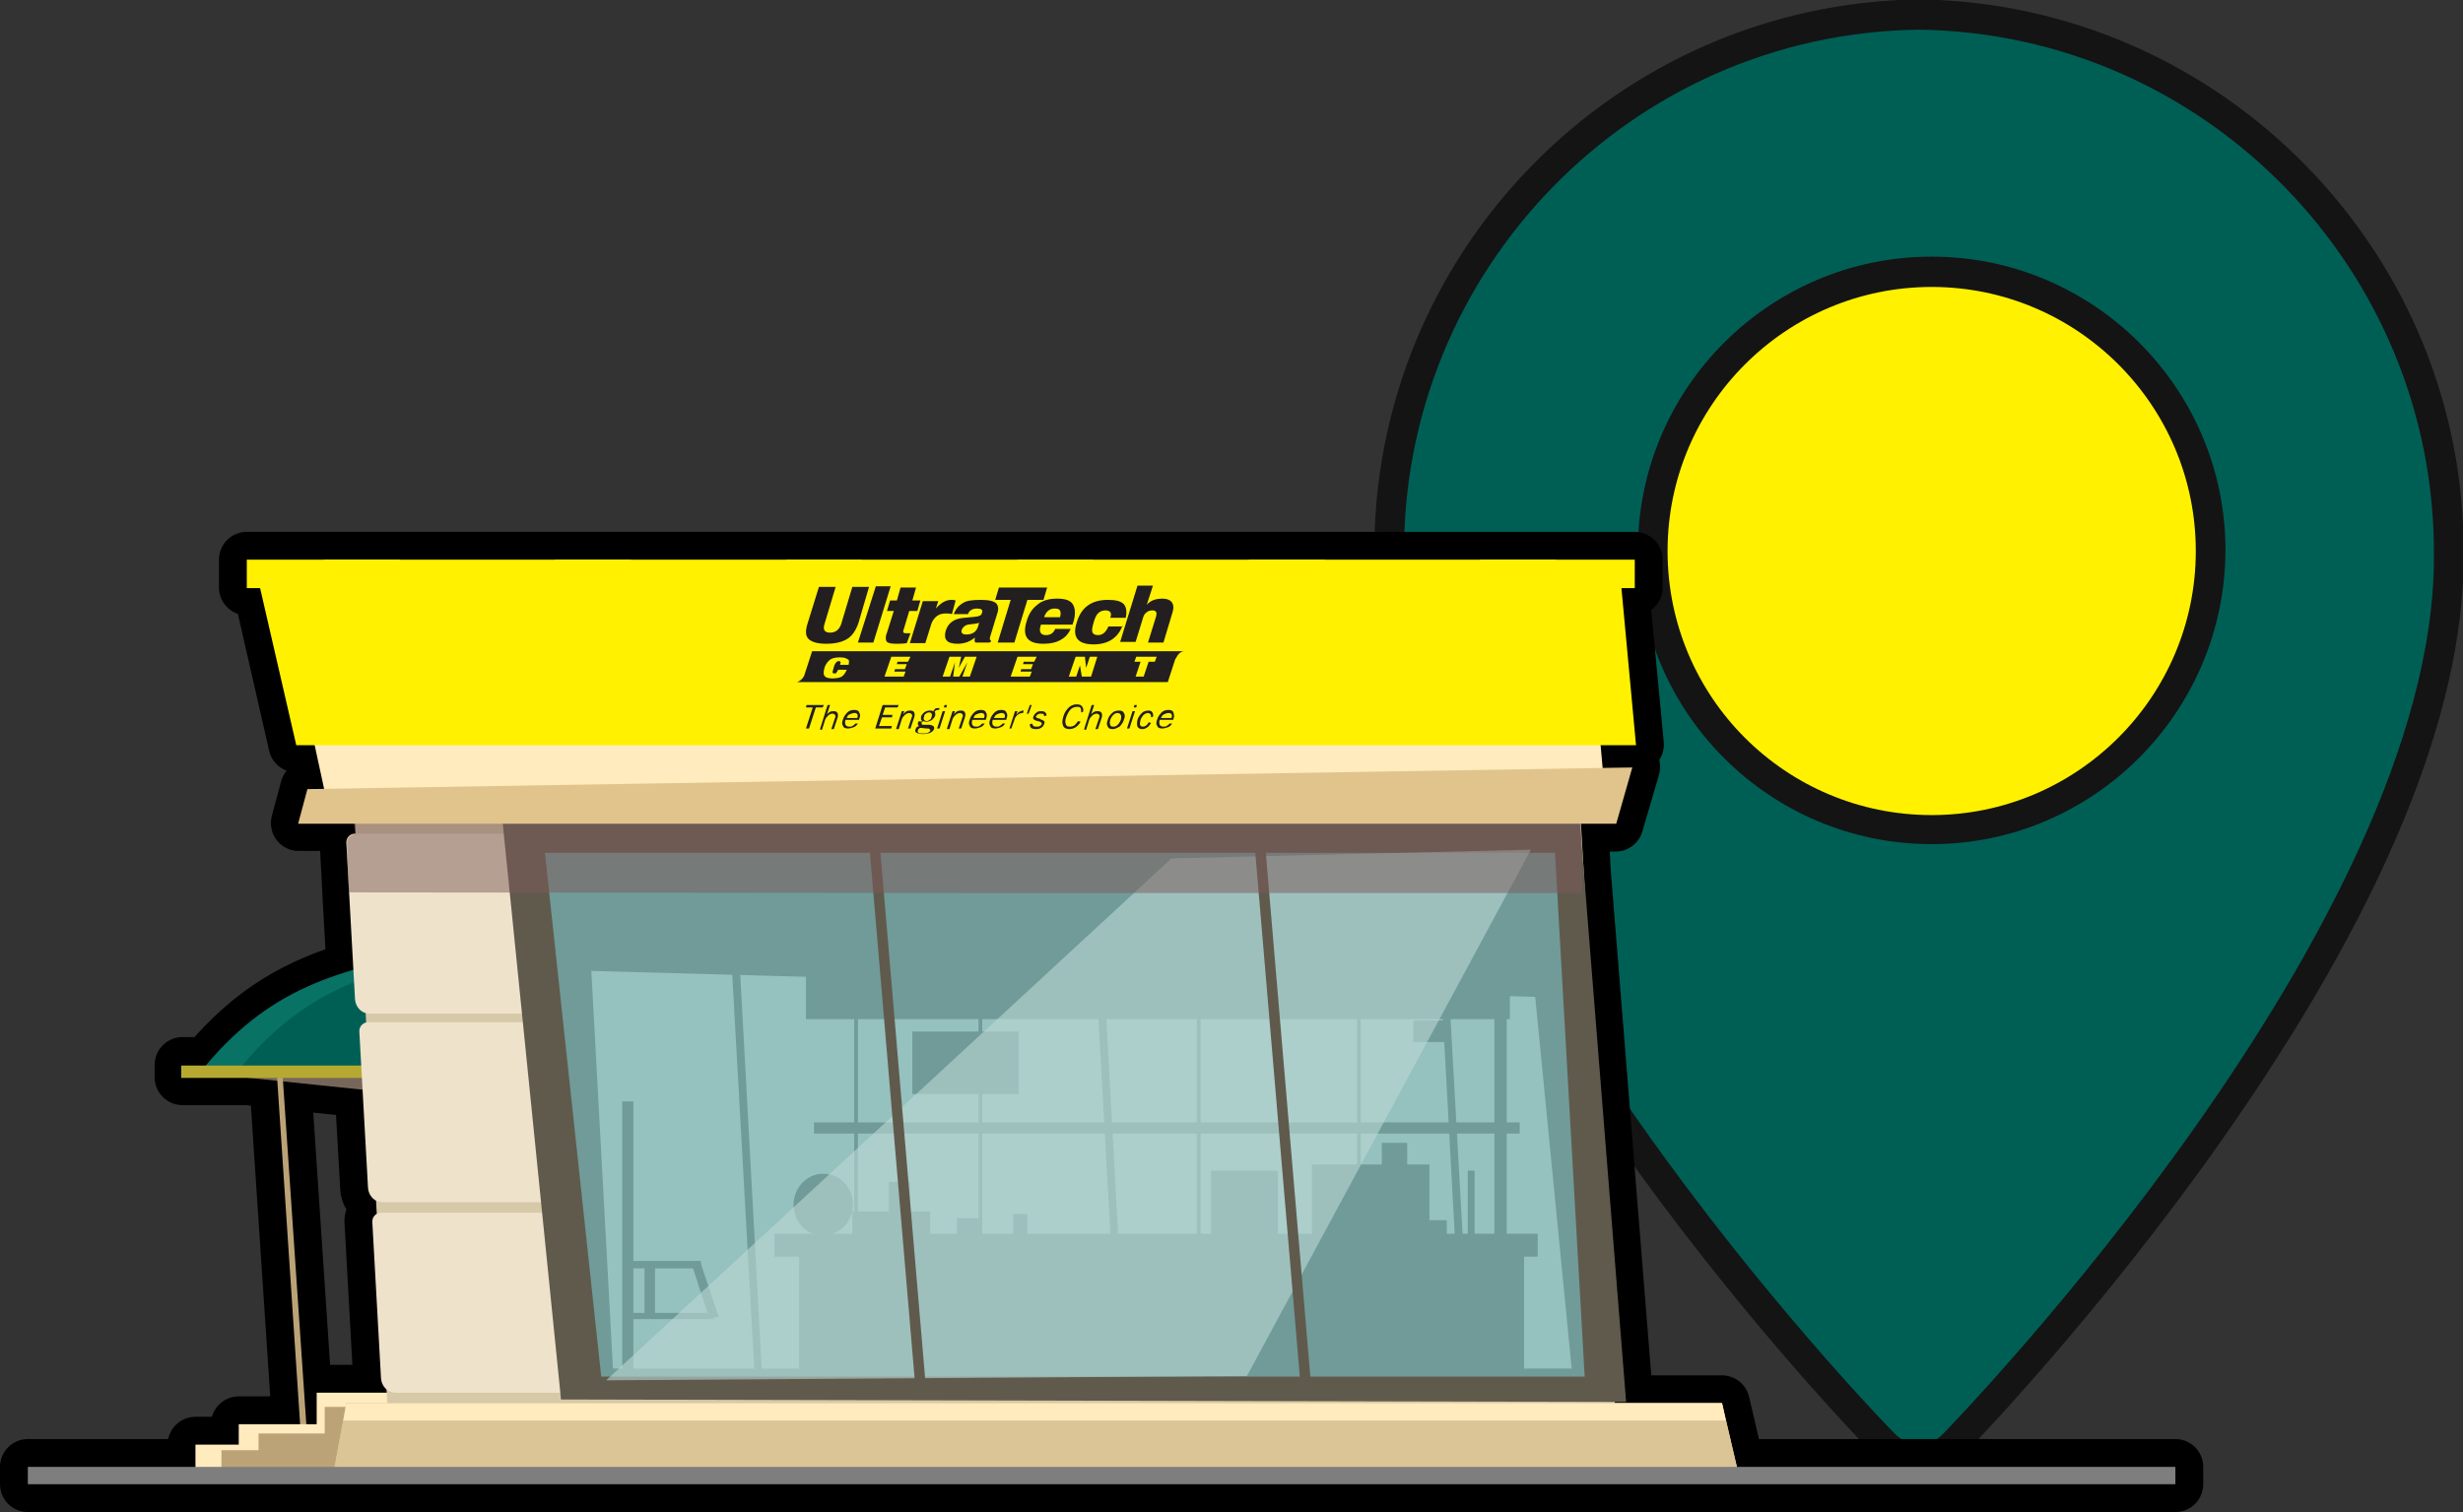 <?xml version="1.0" encoding="utf-8"?>
<!-- Generator: Adobe Illustrator 19.0.0, SVG Export Plug-In . SVG Version: 6.00 Build 0)  -->
<svg version="1.1" id="Layer_1" xmlns="http://www.w3.org/2000/svg" xmlns:xlink="http://www.w3.org/1999/xlink" x="0px" y="0px"
	 viewBox="0 0 398.2 244.5" style="enable-background:new 0 0 398.2 244.5;" xml:space="preserve">
<rect x="0" y="0" width="398.2" height="244.5" fill="#333333" stroke="none"/>
<style type="text/css">
	.st0{clip-path:url(#SVGID_2_);}
	.st1{clip-path:url(#SVGID_4_);fill:#005F55;}
	.st2{clip-path:url(#SVGID_4_);fill:#141414;}
	.st3{clip-path:url(#SVGID_4_);fill:#FFF100;}
	.st4{clip-path:url(#SVGID_4_);fill-rule:evenodd;clip-rule:evenodd;fill:#141414;}
	
		.st5{clip-path:url(#SVGID_4_);fill:none;stroke:#000000;stroke-width:9;stroke-linecap:round;stroke-linejoin:round;stroke-miterlimit:10;}
	.st6{clip-path:url(#SVGID_4_);fill:#77675A;}
	.st7{clip-path:url(#SVGID_4_);fill:#BCA377;}
	.st8{clip-path:url(#SVGID_4_);fill:#FFEBBD;}
	.st9{clip-path:url(#SVGID_4_);fill:#087265;}
	.st10{clip-path:url(#SVGID_4_);fill:#B6A931;}
	.st11{clip-path:url(#SVGID_4_);fill:#D6C9A7;}
	.st12{clip-path:url(#SVGID_4_);fill:#EFE2CB;}
	.st13{clip-path:url(#SVGID_4_);fill:#605A4D;}
	.st14{clip-path:url(#SVGID_4_);fill:#DBC495;}
	.st15{clip-path:url(#SVGID_4_);fill:#709B98;}
	.st16{clip-path:url(#SVGID_4_);fill:#95C1BF;}
	.st17{opacity:0.6;clip-path:url(#SVGID_4_);}
	.st18{clip-path:url(#SVGID_6_);fill:#BAD8D6;}
	.st19{opacity:0.5;clip-path:url(#SVGID_4_);}
	.st20{clip-path:url(#SVGID_8_);fill:#7C5959;}
	.st21{clip-path:url(#SVGID_4_);fill:#7E7E7E;}
	.st22{clip-path:url(#SVGID_4_);fill:#E0C48C;}
	.st23{clip-path:url(#SVGID_4_);fill-rule:evenodd;clip-rule:evenodd;fill:#231F20;}
</style>
<g>
	<defs>
		<rect id="SVGID_1_" width="398.2" height="244.5"/>
	</defs>
	<clipPath id="SVGID_2_">
		<use xlink:href="#SVGID_1_"  style="overflow:visible;"/>
	</clipPath>
	<g class="st0">
		<defs>
			<rect id="SVGID_3_" width="398.2" height="244.5"/>
		</defs>
		<clipPath id="SVGID_4_">
			<use xlink:href="#SVGID_3_"  style="overflow:visible;"/>
		</clipPath>
		<path class="st1" d="M310.2,2.4C262.3,3,224,42.3,224.6,90.1c0,60.6,76.8,140.1,80,143.5c3,3.1,7.9,3.1,11,0.1
			c0,0,0.1-0.1,0.1-0.1c3.3-3.4,80-82.9,80-143.5C396.3,42.3,358,3,310.2,2.4"/>
		<path class="st2" d="M310.2,238.3c-2.7,0-5.3-1-7.3-3.1c-2.2-2.3-22-22.8-41.5-50.6c-26-37-39.2-68.8-39.2-94.6
			c-0.5-49,38.9-89.4,88-90.1h0.1c49,0.7,88.5,41.1,88,90.1c0,25.7-13.2,57.5-39.2,94.5c-19.5,27.7-39.3,48.3-41.5,50.6l-0.2,0.2
			C315.3,237.4,312.7,238.3,310.2,238.3 M310.2,4.8c-46.4,0.6-83.7,38.9-83.2,85.3c0,59.5,76.1,138.5,79.4,141.8
			c2.1,2.1,5.5,2.2,7.6,0.1l0.1-0.1c3.2-3.3,79.4-82.3,79.4-141.8C393.9,43.7,356.6,5.4,310.2,4.8"/>
		<path class="st3" d="M312.3,134.1c-24.9,0-45.1-20.2-45.1-45.1c0-24.9,20.2-45.1,45.1-45.1c24.9,0,45.1,20.2,45.1,45.1
			C357.3,113.9,337.2,134.1,312.3,134.1"/>
		<path class="st2" d="M312.3,136.5c-26.2,0-47.5-21.3-47.5-47.5c0-26.2,21.3-47.5,47.5-47.5c26.2,0,47.5,21.3,47.5,47.5
			C359.7,115.2,338.4,136.5,312.3,136.5 M312.3,46.4c-23.5,0-42.7,19.1-42.7,42.7s19.1,42.7,42.7,42.7c23.5,0,42.7-19.1,42.7-42.7
			S335.8,46.4,312.3,46.4"/>
		<path class="st4" d="M280.8,237.2l-2.4-10.3H261l0-0.2l1.8,0l-6.9-86l-0.3-6l0-1.5h5.6l2.7-9.2l-4.8,0.1l-0.3-3.7h5.7l-2.4-25.4
			h2.2v-4.5h-12.8h-12.2h-25.1h-12.3h-25.1h-12.2h-25.1h-12.3H102H89.7H64.6H52.3H39.9v4.5h2.2l5.8,25.4h3l1.6,7.1l-2.7,0l-1.5,5.6
			h9.1l0.2,1.6c-0.1,0-0.1,0.1-0.2,0.1c-0.7,0.1-1.3,0.8-1.2,1.6l0.4,7.5l0,0.3h0l0.7,12.5c-8.7,2.6-16.3,6.5-23.8,15.5h-4v2H40
			l4.8,0.5l3.7,55.6h-9.9v3.3h-7v3.6H4.5v2.8h347.2v-2.8H280.8z M45.8,174.9l12.8,1.3l0.9,15.9c0,0.9,0.6,1.6,1.3,2l0.1,2.2
			c-0.5,0.3-0.8,0.8-0.7,1.4l1.4,25.2c0,0.7,0.4,1.3,0.9,1.7l0,0.6H51.2v5.1h-1.7L45.8,174.9z"/>
		<path class="st5" d="M280.8,237.2l-2.4-10.3H261l0-0.2l1.8,0l-6.9-86l-0.3-6l0-1.5h5.6l2.7-9.2l-4.8,0.1l-0.3-3.7h5.7l-2.4-25.4
			h2.2v-4.5h-12.8h-12.2h-25.1h-12.3h-25.1h-12.2h-25.1h-12.3H102H89.7H64.6H52.3H39.9v4.5h2.2l5.8,25.4h3l1.6,7.1l-2.7,0l-1.5,5.6
			h9.1l0.2,1.6c-0.1,0-0.1,0.1-0.2,0.1c-0.7,0.1-1.3,0.8-1.2,1.6l0.4,7.5l0,0.3h0l0.7,12.5c-8.7,2.6-16.3,6.5-23.8,15.5h-4v2H40
			l4.8,0.5l3.7,55.6h-9.9v3.3h-7v3.6H4.5v2.8h347.2v-2.8H280.8z M45.8,174.9l12.8,1.3l0.9,15.9c0,0.9,0.6,1.6,1.3,2l0.1,2.2
			c-0.5,0.3-0.8,0.8-0.7,1.4l1.4,25.2c0,0.7,0.4,1.3,0.9,1.7l0,0.6H51.2v5.1h-1.7L45.8,174.9z"/>
		<polygon class="st6" points="62,171.5 48.9,165.5 32.6,173.5 62.4,176.6 		"/>
		<polygon class="st7" points="45.2,166.7 44.3,166.7 48.8,234.5 49.8,234.4 		"/>
		<polygon class="st8" points="51.2,225.2 51.2,230.3 38.6,230.3 38.6,233.6 31.6,233.6 31.6,238.7 61,238.7 61,235.9 68,235.9 
			68,230.3 80.6,230.3 80.6,225.2 		"/>
		<path class="st9" d="M69.8,153.8c-15,3.2-26.3,5.6-37.6,19.8h37.6V153.8z"/>
		<path class="st1" d="M75.7,153.8c-15,3.2-26.3,5.6-37.6,19.8h37.6V153.8z"/>
		<rect x="29.3" y="172.3" class="st10" width="46.9" height="2"/>
		<polygon class="st7" points="52.5,227.5 52.5,231.8 41.8,231.8 41.8,234.5 35.8,234.5 35.8,238.7 60.8,238.7 60.8,236.4 
			66.7,236.4 66.7,231.8 77.4,231.8 77.4,227.5 		"/>
		<polygon class="st11" points="254,105.9 55.9,105.9 63.2,237.5 261.7,237.5 		"/>
		<path class="st12" d="M104.3,198.2c-0.1-1.1-1-2.1-2.1-2.1H61.6c-0.8,0-1.5,0.7-1.4,1.6l1.4,25.2c0.1,1.3,1.1,2.3,2.3,2.3h40.3
			c0.9,0,1.6-0.8,1.5-1.7L104.3,198.2z"/>
		<path class="st12" d="M102.2,167.4c-0.1-1.1-1-2.1-2.1-2.1H59.5c-0.8,0-1.5,0.7-1.4,1.6l1.4,25.2c0.1,1.3,1.1,2.3,2.3,2.3h40.2
			c0.9,0,1.6-0.8,1.5-1.7L102.2,167.4z"/>
		<path class="st12" d="M100.1,136.9c-0.1-1.1-1-2.1-2.1-2.1H57.4c-0.8,0-1.5,0.7-1.4,1.6l1.4,25.2c0.1,1.3,1.1,2.3,2.3,2.3H100
			c0.9,0,1.6-0.8,1.5-1.7L100.1,136.9z"/>
		<polygon class="st13" points="255.2,130.1 80.9,129.4 90.7,226.3 262.9,226.7 		"/>
		<polygon class="st14" points="278.4,226.9 56,226.9 53.7,239.3 281.3,239.3 		"/>
		<polygon class="st15" points="251.4,137.9 88.1,137.9 97.2,222.6 256.2,222.6 		"/>
		<polygon class="st16" points="248.2,161.2 95.6,157 99.1,221.3 254.1,221.3 		"/>
		<rect x="104.2" y="204.3" class="st15" width="1.7" height="8.7"/>
		<rect x="101.3" y="203.9" class="st15" width="12" height="1.2"/>
		<rect x="102.3" y="212.3" class="st15" width="13.1" height="1"/>
		<rect x="100.6" y="178.1" class="st15" width="1.8" height="44.1"/>
		<path class="st15" d="M128.3,194.8c0,2.8,2.1,5,4.8,5c2.6,0,4.8-2.3,4.8-5c0-2.8-2.1-5-4.8-5C130.4,189.8,128.3,192.1,128.3,194.8
			"/>
		<rect x="147.5" y="166.8" class="st15" width="17.2" height="10.1"/>
		<rect x="163.8" y="196.3" class="st15" width="2.3" height="4.5"/>
		<rect x="154.7" y="197" class="st15" width="4.1" height="4.9"/>
		<rect x="143.7" y="191.1" class="st15" width="3.4" height="8.7"/>
		<rect x="137.8" y="195.9" class="st15" width="12.6" height="5.9"/>
		<rect x="241.6" y="154.3" class="st15" width="2" height="54.9"/>
		<rect x="228.5" y="165" class="st15" width="5.4" height="3.5"/>
		<rect x="195.8" y="189.3" class="st15" width="10.8" height="15.3"/>
		<rect x="242.3" y="197.7" class="st15" width="1.1" height="2.4"/>
		<rect x="231" y="197.3" class="st15" width="2.9" height="7.3"/>
		<rect x="237.3" y="189.3" class="st15" width="1.1" height="14.9"/>
		<rect x="223.4" y="184.8" class="st15" width="4.1" height="4.9"/>
		<rect x="212.1" y="188.3" class="st15" width="19" height="13.9"/>
		<rect x="129.2" y="200.5" class="st15" width="117.2" height="21.9"/>
		<rect x="125.2" y="199.5" class="st15" width="123.4" height="3.7"/>
		<rect x="219.4" y="153.7" class="st15" width="0.6" height="47.2"/>
		<rect x="193.5" y="153.7" class="st15" width="0.6" height="47.2"/>
		<rect x="158.2" y="153.7" class="st15" width="0.6" height="47.2"/>
		<rect x="138.1" y="153.7" class="st15" width="0.6" height="47.2"/>
		<rect x="130.3" y="153.2" class="st15" width="113.8" height="11.6"/>
		<rect x="131.6" y="181.5" class="st15" width="114.1" height="1.8"/>
		<polygon class="st15" points="113.2,204 111.7,204 114.6,213 116.2,213 		"/>
		<polygon class="st15" points="119.4,152.5 118.1,152.5 122,222.3 123.2,222.3 		"/>
		<polygon class="st15" points="178.2,152.5 176.9,152.5 180.8,222.3 182,222.3 		"/>
		<polygon class="st15" points="233.7,150.2 232.5,150.2 236.3,220 237.6,220 		"/>
		<g class="st17">
			<g>
				<defs>
					<rect id="SVGID_5_" x="98" y="137.4" width="149.5" height="85.8"/>
				</defs>
				<clipPath id="SVGID_6_">
					<use xlink:href="#SVGID_5_"  style="overflow:visible;"/>
				</clipPath>
				<polygon class="st18" points="98,223.2 189.4,138.8 247.5,137.4 201.6,222.5 				"/>
			</g>
		</g>
		<polygon class="st13" points="142.1,135 140.4,135 148.1,225.6 149.8,225.6 		"/>
		<polygon class="st13" points="204.4,135 202.7,135 210.4,225.6 212.1,225.6 		"/>
		<g class="st19">
			<g>
				<defs>
					<rect id="SVGID_7_" x="56.1" y="127.6" width="199.8" height="16.8"/>
				</defs>
				<clipPath id="SVGID_8_">
					<use xlink:href="#SVGID_7_"  style="overflow:visible;"/>
				</clipPath>
				<path class="st20" d="M255.5,127.6H56.7l0.7,7.2c-1.1,0.4-1.5,0.9-1.3,2.4l0.3,7.1l199.4,0.2L255.5,127.6z"/>
			</g>
		</g>
		<polygon class="st8" points="257.3,104 47.3,104 53.6,133.1 259.9,133.1 		"/>
		<polygon class="st3" points="261.8,91.4 41.2,91.4 47.9,120.5 264.5,120.5 		"/>
		<polygon class="st14" points="278.4,226.9 56,226.9 53.7,239.3 281.3,239.3 		"/>
		<polygon class="st8" points="279,229.7 278.4,226.9 56,226.9 55.5,229.7 		"/>
		<rect x="4.5" y="237.2" class="st21" width="347.2" height="2.8"/>
		<polygon class="st22" points="261.3,133.2 48.2,133.2 49.7,127.6 263.9,124.1 		"/>
		<rect x="39.9" y="90.5" class="st3" width="224.4" height="4.6"/>
		<rect x="52.3" y="90.5" class="st3" width="12.3" height="4.6"/>
		<rect x="239.3" y="90.5" class="st3" width="12.2" height="4.6"/>
		<rect x="201.9" y="90.5" class="st3" width="12.3" height="4.6"/>
		<rect x="164.5" y="90.5" class="st3" width="12.2" height="4.6"/>
		<rect x="127.1" y="90.5" class="st3" width="12.2" height="4.6"/>
		<rect x="89.7" y="90.5" class="st3" width="12.3" height="4.6"/>
		<path class="st23" d="M138.8,100.7c-0.4,1.2-1,2.1-1.8,2.6c-0.8,0.5-1.9,0.8-3.4,0.8c-1.5,0-2.4-0.3-2.9-0.8
			c-0.5-0.5-0.5-1.4-0.1-2.6l1.8-5.8h2.7l-1.8,6c-0.3,0.9,0,1.4,0.9,1.4c0.9,0,1.5-0.5,1.8-1.4l1.8-6h2.7L138.8,100.7z"/>
		<polygon class="st23" points="141.2,103.9 138.7,103.9 141.6,94.8 144,94.8 		"/>
		<path class="st23" d="M146.6,104c-0.7,0.1-1.2,0.1-1.7,0.1c-0.8,0-1.3-0.1-1.5-0.3c-0.2-0.2-0.3-0.8,0-1.5l1.1-3.5h-1.1l0.5-1.7
			h1.1l0.6-2.1h2.5l-0.6,2.1h1.3l-0.5,1.7h-1.3l-0.9,3c-0.1,0.2-0.1,0.4,0,0.5c0.1,0.1,0.2,0.1,0.5,0.1c0.2,0,0.4,0,0.6,0L146.6,104
			z"/>
		<path class="st23" d="M153.9,99.3c-0.3-0.1-0.7-0.1-1-0.1c-0.5,0-1,0.1-1.4,0.4c-0.4,0.3-0.7,0.7-0.9,1.2l-1,3.2h-2.5l2.1-6.8h2.5
			l-0.4,1.2h0c0.8-0.9,1.6-1.4,2.5-1.4c0.2,0,0.4,0,0.7,0.1L153.9,99.3z"/>
		<path class="st23" d="M160,103.9c0,0-0.4,0-1.1,0c-0.8,0-1.2,0-1.2,0c-0.1-0.1-0.2-0.3-0.1-0.6l0-0.2h0c-0.7,0.6-1.6,1-2.8,1
			c-1.7,0-2.3-0.7-1.9-2.1c0.4-1.3,1.4-2,3-2.1c1.3-0.1,2-0.2,1.9-0.2c0.3,0,0.5-0.1,0.7-0.2s0.2-0.3,0.3-0.5
			c0.1-0.4-0.2-0.6-0.8-0.6c-0.8,0-1.3,0.3-1.5,0.9h-2.3c0.3-0.8,0.8-1.4,1.5-1.8c0.6-0.4,1.6-0.5,2.9-0.5c1.3,0,2.1,0.2,2.5,0.6
			c0.3,0.4,0.4,0.9,0.1,1.7l-1.1,3.6c-0.1,0.3-0.1,0.5,0,0.6c0.1,0,0.1,0.1,0.1,0.1c0,0,0,0.1,0,0.2C160,103.8,160,103.9,160,103.9
			 M158.1,101.4l0.2-0.7c-0.2,0.1-0.8,0.2-1.8,0.3c-0.5,0.1-0.8,0.4-1,0.8c-0.2,0.5,0.1,0.8,0.7,0.8
			C157.2,102.6,157.8,102.2,158.1,101.4"/>
		<polygon class="st23" points="168.7,97 166.1,97 164,103.9 161.3,103.9 163.4,97 160.9,97 161.5,95 169.3,95 		"/>
		<path class="st23" d="M173.4,101h-5.1c-0.4,1.1-0.1,1.7,0.8,1.7c0.7,0,1.2-0.3,1.5-1h2.5c-0.3,0.7-0.8,1.3-1.5,1.7
			c-0.8,0.5-1.8,0.7-2.9,0.7c-2.6,0-3.5-1.2-2.7-3.7c0.3-1.1,0.9-2,1.7-2.6c0.8-0.7,1.9-1,3.2-1c1.4,0,2.2,0.3,2.6,1
			C173.9,98.6,173.9,99.6,173.4,101 M171.4,99.7c0.1-0.4,0.1-0.7,0-0.9c-0.1-0.3-0.4-0.4-0.9-0.4c-0.8,0-1.4,0.5-1.7,1.4H171.4z"/>
		<path class="st23" d="M181.5,101.1c-0.7,2-2.3,3.1-4.7,3.1c-2.6,0-3.5-1.2-2.7-3.6c0.7-2.4,2.4-3.6,5-3.6c1.3,0,2.1,0.2,2.6,0.7
			c0.4,0.5,0.5,1.2,0.3,2.2h-2.5c0.3-0.8,0-1.2-0.8-1.2c-0.5,0-0.9,0.2-1.2,0.5c-0.3,0.3-0.5,0.8-0.7,1.5c-0.2,0.7-0.3,1.2-0.2,1.5
			c0.1,0.3,0.4,0.5,0.9,0.5c0.8,0,1.3-0.5,1.7-1.4H181.5z"/>
		<path class="st23" d="M188.1,103.9h-2.5l1.3-4.2c0.2-0.7,0-1-0.6-1c-0.3,0-0.7,0.1-0.9,0.3c-0.3,0.2-0.5,0.5-0.6,0.9l-1.2,3.9
			h-2.5l2.8-9.1h2.5l-1,3.1h0c0.6-0.7,1.4-1,2.6-1c0.6,0,1.1,0.2,1.4,0.5c0.3,0.4,0.4,0.9,0.2,1.6L188.1,103.9z"/>
		<polygon class="st23" points="131.9,114.4 130.8,117.8 130.3,117.8 131.4,114.4 130.3,114.4 130.4,114 133.2,114 133,114.4 		"/>
		<path class="st23" d="M132.6,117.8l1.2-3.8h0.4l-0.5,1.5c0.2-0.2,0.3-0.3,0.5-0.4c0.2-0.1,0.4-0.1,0.6-0.1c0.3,0,0.5,0.1,0.6,0.3
			c0.1,0.2,0.1,0.5,0,0.8l-0.6,1.8h-0.4l0.6-1.8c0.1-0.2,0.1-0.4,0-0.5c-0.1-0.1-0.2-0.2-0.4-0.2c-0.2,0-0.5,0.1-0.7,0.3
			c-0.2,0.2-0.4,0.4-0.5,0.7l-0.5,1.6H132.6z"/>
		<path class="st23" d="M138.7,117c-0.2,0.3-0.4,0.5-0.7,0.6c-0.3,0.1-0.6,0.2-0.9,0.2c-0.4,0-0.7-0.1-0.8-0.4
			c-0.2-0.3-0.2-0.6,0-1.1c0.1-0.4,0.4-0.8,0.7-1.1s0.7-0.4,1.1-0.4c0.4,0,0.7,0.1,0.8,0.4c0.2,0.3,0.2,0.6,0,1.1l0,0.1h-2.2l0,0
			c-0.1,0.3-0.1,0.6,0,0.8c0.1,0.2,0.3,0.3,0.6,0.3c0.2,0,0.4,0,0.5-0.1c0.2-0.1,0.3-0.2,0.5-0.4L138.7,117z M136.9,116.1h1.7
			c0.1-0.3,0.1-0.5,0-0.6c-0.1-0.2-0.3-0.2-0.5-0.2s-0.5,0.1-0.7,0.2C137.1,115.6,137,115.8,136.9,116.1"/>
		<polygon class="st23" points="141.5,117.8 142.7,114 145.3,114 145.1,114.4 143.1,114.4 142.7,115.6 144.3,115.6 144.2,116 
			142.6,116 142.1,117.4 144.2,117.4 144.1,117.8 		"/>
		<path class="st23" d="M144.9,117.8l0.9-2.8h0.4l-0.2,0.5c0.2-0.2,0.4-0.4,0.6-0.5c0.2-0.1,0.4-0.1,0.6-0.1c0.3,0,0.5,0.1,0.6,0.3
			c0.1,0.2,0.1,0.5,0,0.8l-0.6,1.8h-0.4l0.6-1.8c0.1-0.2,0.1-0.4,0-0.5c-0.1-0.1-0.2-0.2-0.4-0.2c-0.2,0-0.5,0.1-0.7,0.3
			c-0.2,0.2-0.4,0.4-0.5,0.7l-0.5,1.6H144.9z"/>
		<path class="st23" d="M149.1,116.6c-0.1-0.1-0.2-0.2-0.2-0.3c0-0.1,0-0.3,0-0.4c0.1-0.3,0.3-0.5,0.5-0.7c0.3-0.2,0.6-0.3,0.9-0.3
			c0.1,0,0.2,0,0.3,0c0.1,0,0.2,0.1,0.3,0.1c0.1-0.2,0.2-0.3,0.3-0.4c0.1-0.1,0.3-0.1,0.5-0.1c0,0,0.1,0,0.2,0c0,0,0,0,0,0l-0.1,0.3
			h-0.2c-0.1,0-0.2,0-0.3,0.1c-0.1,0.1-0.2,0.1-0.2,0.2c0.1,0.1,0.1,0.2,0.1,0.3c0,0.1,0,0.2,0,0.3c-0.1,0.3-0.3,0.5-0.5,0.7
			c-0.3,0.2-0.6,0.3-0.9,0.3c-0.1,0-0.2,0-0.2,0c-0.1,0-0.1,0-0.2-0.1c-0.1,0-0.2,0.1-0.3,0.1c-0.1,0-0.1,0.1-0.1,0.2
			c0,0.1,0,0.2,0,0.2c0.1,0.1,0.1,0.1,0.3,0.1l0.9,0c0.3,0,0.5,0.1,0.7,0.2c0.1,0.1,0.2,0.3,0.1,0.5c-0.1,0.3-0.3,0.4-0.6,0.6
			c-0.3,0.1-0.7,0.2-1.2,0.2c-0.4,0-0.8-0.1-1-0.2c-0.2-0.1-0.3-0.3-0.2-0.5c0-0.1,0.1-0.3,0.2-0.4c0.1-0.1,0.3-0.2,0.4-0.2
			c-0.1-0.1-0.2-0.1-0.2-0.2c0-0.1,0-0.2,0-0.3c0-0.1,0.1-0.2,0.2-0.3C148.8,116.7,148.9,116.7,149.1,116.6 M148.8,117.7
			c-0.1,0-0.2,0.1-0.3,0.2c-0.1,0.1-0.1,0.1-0.1,0.2c-0.1,0.2,0,0.3,0.1,0.4c0.1,0.1,0.4,0.1,0.7,0.1c0.3,0,0.6,0,0.8-0.1
			c0.2-0.1,0.3-0.2,0.4-0.3c0-0.1,0-0.2-0.1-0.3c-0.1-0.1-0.2-0.1-0.5-0.1L148.8,117.7z M150.2,115.2c-0.2,0-0.4,0.1-0.5,0.2
			c-0.2,0.1-0.3,0.3-0.3,0.5c-0.1,0.2-0.1,0.3,0,0.5c0.1,0.1,0.2,0.2,0.4,0.2c0.2,0,0.4-0.1,0.5-0.2c0.2-0.1,0.3-0.3,0.3-0.5
			c0.1-0.2,0.1-0.3,0-0.5C150.6,115.3,150.4,115.2,150.2,115.2"/>
		<path class="st23" d="M151.5,117.8l0.9-2.8h0.4l-0.9,2.8H151.5z M152.6,114.4l0.1-0.4h0.4l-0.1,0.4H152.6z"/>
		<path class="st23" d="M153.1,117.8l0.9-2.8h0.4l-0.2,0.5c0.2-0.2,0.4-0.4,0.6-0.5c0.2-0.1,0.4-0.1,0.6-0.1c0.3,0,0.5,0.1,0.6,0.3
			c0.1,0.2,0.1,0.5,0,0.8l-0.6,1.8H155l0.6-1.8c0.1-0.2,0.1-0.4,0-0.5c-0.1-0.1-0.2-0.2-0.4-0.2c-0.2,0-0.5,0.1-0.7,0.3
			c-0.2,0.2-0.4,0.4-0.5,0.7l-0.5,1.6H153.1z"/>
		<path class="st23" d="M159.2,117c-0.2,0.3-0.4,0.5-0.7,0.6c-0.3,0.1-0.6,0.2-0.9,0.2c-0.4,0-0.7-0.1-0.8-0.4
			c-0.2-0.3-0.2-0.6,0-1.1c0.1-0.4,0.4-0.8,0.7-1.1c0.3-0.3,0.7-0.4,1.1-0.4c0.4,0,0.7,0.1,0.8,0.4c0.2,0.3,0.2,0.6,0,1.1l0,0.1
			h-2.2l0,0c-0.1,0.3-0.1,0.6,0,0.8c0.1,0.2,0.3,0.3,0.6,0.3c0.2,0,0.4,0,0.5-0.1c0.2-0.1,0.3-0.2,0.5-0.4L159.2,117z M157.4,116.1
			h1.7c0.1-0.3,0.1-0.5,0-0.6c-0.1-0.2-0.3-0.2-0.5-0.2s-0.5,0.1-0.7,0.2C157.6,115.6,157.5,115.8,157.4,116.1"/>
		<path class="st23" d="M162.5,117c-0.2,0.3-0.4,0.5-0.7,0.6c-0.3,0.1-0.6,0.2-0.9,0.2c-0.4,0-0.7-0.1-0.8-0.4
			c-0.2-0.3-0.2-0.6,0-1.1c0.1-0.4,0.4-0.8,0.7-1.1s0.7-0.4,1.1-0.4c0.4,0,0.7,0.1,0.8,0.4c0.2,0.3,0.2,0.6,0,1.1l0,0.1h-2.2l0,0
			c-0.1,0.3-0.1,0.6,0,0.8c0.1,0.2,0.3,0.3,0.6,0.3c0.2,0,0.4,0,0.5-0.1c0.2-0.1,0.3-0.2,0.5-0.4L162.5,117z M160.7,116.1h1.7
			c0.1-0.3,0.1-0.5,0-0.6c-0.1-0.2-0.3-0.2-0.5-0.2s-0.5,0.1-0.7,0.2C161,115.6,160.8,115.8,160.7,116.1"/>
		<path class="st23" d="M163.2,117.8l0.9-2.8h0.4l-0.2,0.6c0.2-0.2,0.3-0.4,0.5-0.5c0.2-0.1,0.4-0.2,0.6-0.2c0,0,0.1,0,0.1,0
			c0,0,0,0,0,0l-0.1,0.4h-0.1c-0.3,0-0.5,0.1-0.8,0.3c-0.2,0.2-0.4,0.4-0.5,0.8l-0.5,1.4H163.2z"/>
		<polygon class="st23" points="166.8,114 166.3,115.4 166,115.4 166.5,114 		"/>
		<path class="st23" d="M166.5,117.1l0.4-0.1c0,0.2,0.1,0.3,0.2,0.4c0.1,0.1,0.3,0.1,0.5,0.1c0.2,0,0.4,0,0.5-0.1
			c0.2-0.1,0.3-0.2,0.3-0.3c0.1-0.2-0.1-0.4-0.6-0.5c-0.1,0-0.1,0-0.1,0c-0.3-0.1-0.5-0.2-0.6-0.3c-0.1-0.1-0.1-0.3,0-0.5
			c0.1-0.2,0.2-0.4,0.5-0.6c0.2-0.2,0.5-0.2,0.8-0.2c0.3,0,0.5,0.1,0.6,0.2c0.1,0.1,0.2,0.3,0.2,0.5l-0.4,0.1c0-0.1,0-0.3-0.1-0.3
			c-0.1-0.1-0.2-0.1-0.4-0.1c-0.2,0-0.3,0-0.5,0.1c-0.1,0.1-0.2,0.2-0.3,0.3c-0.1,0.2,0.1,0.3,0.5,0.4c0.1,0,0.2,0,0.2,0.1
			c0.3,0.1,0.5,0.2,0.6,0.3c0.1,0.1,0.1,0.3,0,0.5c-0.1,0.3-0.3,0.5-0.5,0.6c-0.3,0.2-0.6,0.2-0.9,0.2c-0.3,0-0.6-0.1-0.7-0.2
			C166.5,117.5,166.5,117.3,166.5,117.1"/>
		<path class="st23" d="M174.8,115.2c0-0.3,0-0.5-0.1-0.7c-0.1-0.2-0.3-0.2-0.6-0.2c-0.3,0-0.7,0.1-1,0.4c-0.3,0.3-0.5,0.7-0.7,1.2
			c-0.2,0.5-0.2,0.9-0.1,1.2c0.1,0.3,0.3,0.4,0.7,0.4c0.3,0,0.5-0.1,0.7-0.2c0.2-0.2,0.4-0.4,0.6-0.7l0.4,0.1
			c-0.2,0.4-0.5,0.7-0.8,0.9c-0.3,0.2-0.7,0.3-1,0.3c-0.5,0-0.9-0.2-1-0.5c-0.2-0.4-0.2-0.8,0-1.5c0.1-0.3,0.2-0.6,0.4-0.9
			c0.2-0.3,0.4-0.5,0.6-0.7c0.2-0.1,0.4-0.3,0.6-0.3c0.2-0.1,0.4-0.1,0.6-0.1c0.4,0,0.7,0.1,0.8,0.3c0.2,0.2,0.3,0.5,0.2,0.9
			L174.8,115.2z"/>
		<path class="st23" d="M175.3,117.8l1.2-3.8h0.4l-0.5,1.5c0.2-0.2,0.3-0.3,0.5-0.4c0.2-0.1,0.4-0.1,0.6-0.1c0.3,0,0.5,0.1,0.6,0.3
			c0.1,0.2,0.1,0.5,0,0.8l-0.6,1.8h-0.4l0.6-1.8c0.1-0.2,0.1-0.4,0-0.5c-0.1-0.1-0.2-0.2-0.4-0.2c-0.2,0-0.5,0.1-0.7,0.3
			c-0.2,0.2-0.4,0.4-0.5,0.7l-0.5,1.6H175.3z"/>
		<path class="st23" d="M179.9,117.9c-0.4,0-0.7-0.1-0.8-0.4c-0.2-0.3-0.2-0.6,0-1.1c0.1-0.5,0.4-0.8,0.7-1.1
			c0.3-0.3,0.7-0.4,1.1-0.4c0.4,0,0.7,0.1,0.8,0.4c0.2,0.3,0.2,0.6,0,1.1c-0.1,0.4-0.4,0.8-0.7,1.1
			C180.6,117.7,180.3,117.9,179.9,117.9 M180,117.5c0.3,0,0.5-0.1,0.7-0.3c0.2-0.2,0.4-0.5,0.5-0.8c0.1-0.4,0.1-0.6,0-0.8
			c-0.1-0.2-0.3-0.3-0.5-0.3c-0.3,0-0.5,0.1-0.7,0.3c-0.2,0.2-0.4,0.5-0.5,0.8c-0.1,0.4-0.1,0.6,0,0.8
			C179.5,117.4,179.7,117.5,180,117.5"/>
		<path class="st23" d="M182.2,117.8l0.9-2.8h0.4l-0.9,2.8H182.2z M183.3,114.4l0.1-0.4h0.4l-0.1,0.4H183.3z"/>
		<path class="st23" d="M186.1,116c0-0.2,0-0.4-0.1-0.5c-0.1-0.1-0.2-0.2-0.4-0.2c-0.2,0-0.5,0.1-0.7,0.3c-0.2,0.2-0.4,0.5-0.5,0.8
			c-0.1,0.3-0.1,0.6-0.1,0.8c0.1,0.2,0.2,0.3,0.5,0.3c0.2,0,0.4-0.1,0.5-0.2c0.2-0.1,0.3-0.3,0.4-0.5l0.4,0.1
			c-0.2,0.3-0.4,0.6-0.6,0.7c-0.3,0.2-0.5,0.3-0.8,0.3c-0.4,0-0.6-0.1-0.8-0.4c-0.1-0.3-0.1-0.6,0-1.1c0.1-0.4,0.4-0.8,0.7-1.1
			c0.3-0.3,0.7-0.4,1.1-0.4c0.3,0,0.5,0.1,0.6,0.3c0.1,0.2,0.2,0.4,0.1,0.7L186.1,116z"/>
		<path class="st23" d="M189.5,117c-0.2,0.3-0.4,0.5-0.7,0.6c-0.3,0.1-0.6,0.2-0.9,0.2c-0.4,0-0.7-0.1-0.8-0.4
			c-0.2-0.3-0.2-0.6,0-1.1c0.1-0.4,0.4-0.8,0.7-1.1s0.7-0.4,1.1-0.4c0.4,0,0.7,0.1,0.8,0.4c0.1,0.3,0.2,0.6,0,1.1l0,0.1h-2.2l0,0
			c-0.1,0.3-0.1,0.6,0,0.8c0.1,0.2,0.3,0.3,0.6,0.3c0.2,0,0.4,0,0.5-0.1c0.2-0.1,0.3-0.2,0.5-0.4L189.5,117z M187.7,116.1h1.7
			c0.1-0.3,0.1-0.5,0-0.6c-0.1-0.2-0.3-0.2-0.5-0.2c-0.2,0-0.5,0.1-0.7,0.2C188,115.6,187.8,115.8,187.7,116.1"/>
		<path class="st23" d="M190.4,105.3h-59.1l-1.3,4c-0.5,0.9-1.2,1-1.2,1h60l1.2-3.7c0,0,0.1-0.1,0.2-0.3c0.5-1,1.2-1,1.3-1
			L190.4,105.3L190.4,105.3z M137.2,107.5l-1.4,0c0.1-0.2,0.1-0.4,0.1-0.4c0-0.1-0.1-0.2-0.3-0.2c-0.2,0-0.3,0.1-0.4,0.2
			c-0.1,0.1-0.3,0.4-0.4,0.8c-0.1,0.4-0.2,0.7-0.2,0.8c0,0.1,0.1,0.2,0.3,0.2c0.1,0,0.3,0,0.3-0.1c0.1-0.1,0.2-0.3,0.3-0.5h1.4
			c-0.2,0.5-0.5,0.9-0.8,1.1c-0.3,0.2-0.9,0.3-1.5,0.3c-0.6,0-1-0.1-1.2-0.3c-0.3-0.3-0.3-0.7-0.1-1.4c0.2-0.7,0.6-1.1,1-1.4
			c0.4-0.2,0.8-0.3,1.5-0.3c0.6,0,1,0.1,1.2,0.3C137.3,106.6,137.3,107,137.2,107.5 M146.8,107l-1.7,0l-0.1,0.4l1.6,0l-0.3,0.8h-1.6
			l-0.1,0.4l1.8,0l-0.3,0.8l-3.1,0l1.1-3.2l3.1,0L146.8,107z M156.8,109.4h-1.2l0.8-2.3l-1.3,2.3l-1,0l0.3-2.3l-0.8,2.3h-1.2
			l1.1-3.2l1.9,0L155,108h0l1-1.8l1.9,0L156.8,109.4z M167.2,107l-1.7,0l-0.1,0.4h1.6l-0.3,0.8l-1.6,0l-0.1,0.4l1.8,0l-0.3,0.8
			l-3.1,0l1.1-3.2l3.1,0L167.2,107z M176.4,109.4l-1.5,0l-0.3-1.8l-0.6,1.8l-1.2,0l1.1-3.2h1.5l0.2,1.8h0l0.6-1.8h1.2L176.4,109.4z
			 M186.7,107h-1l-0.8,2.4h-1.3l0.8-2.4l-1,0l0.3-0.8l3.3,0L186.7,107z"/>
	</g>
</g>
</svg>
